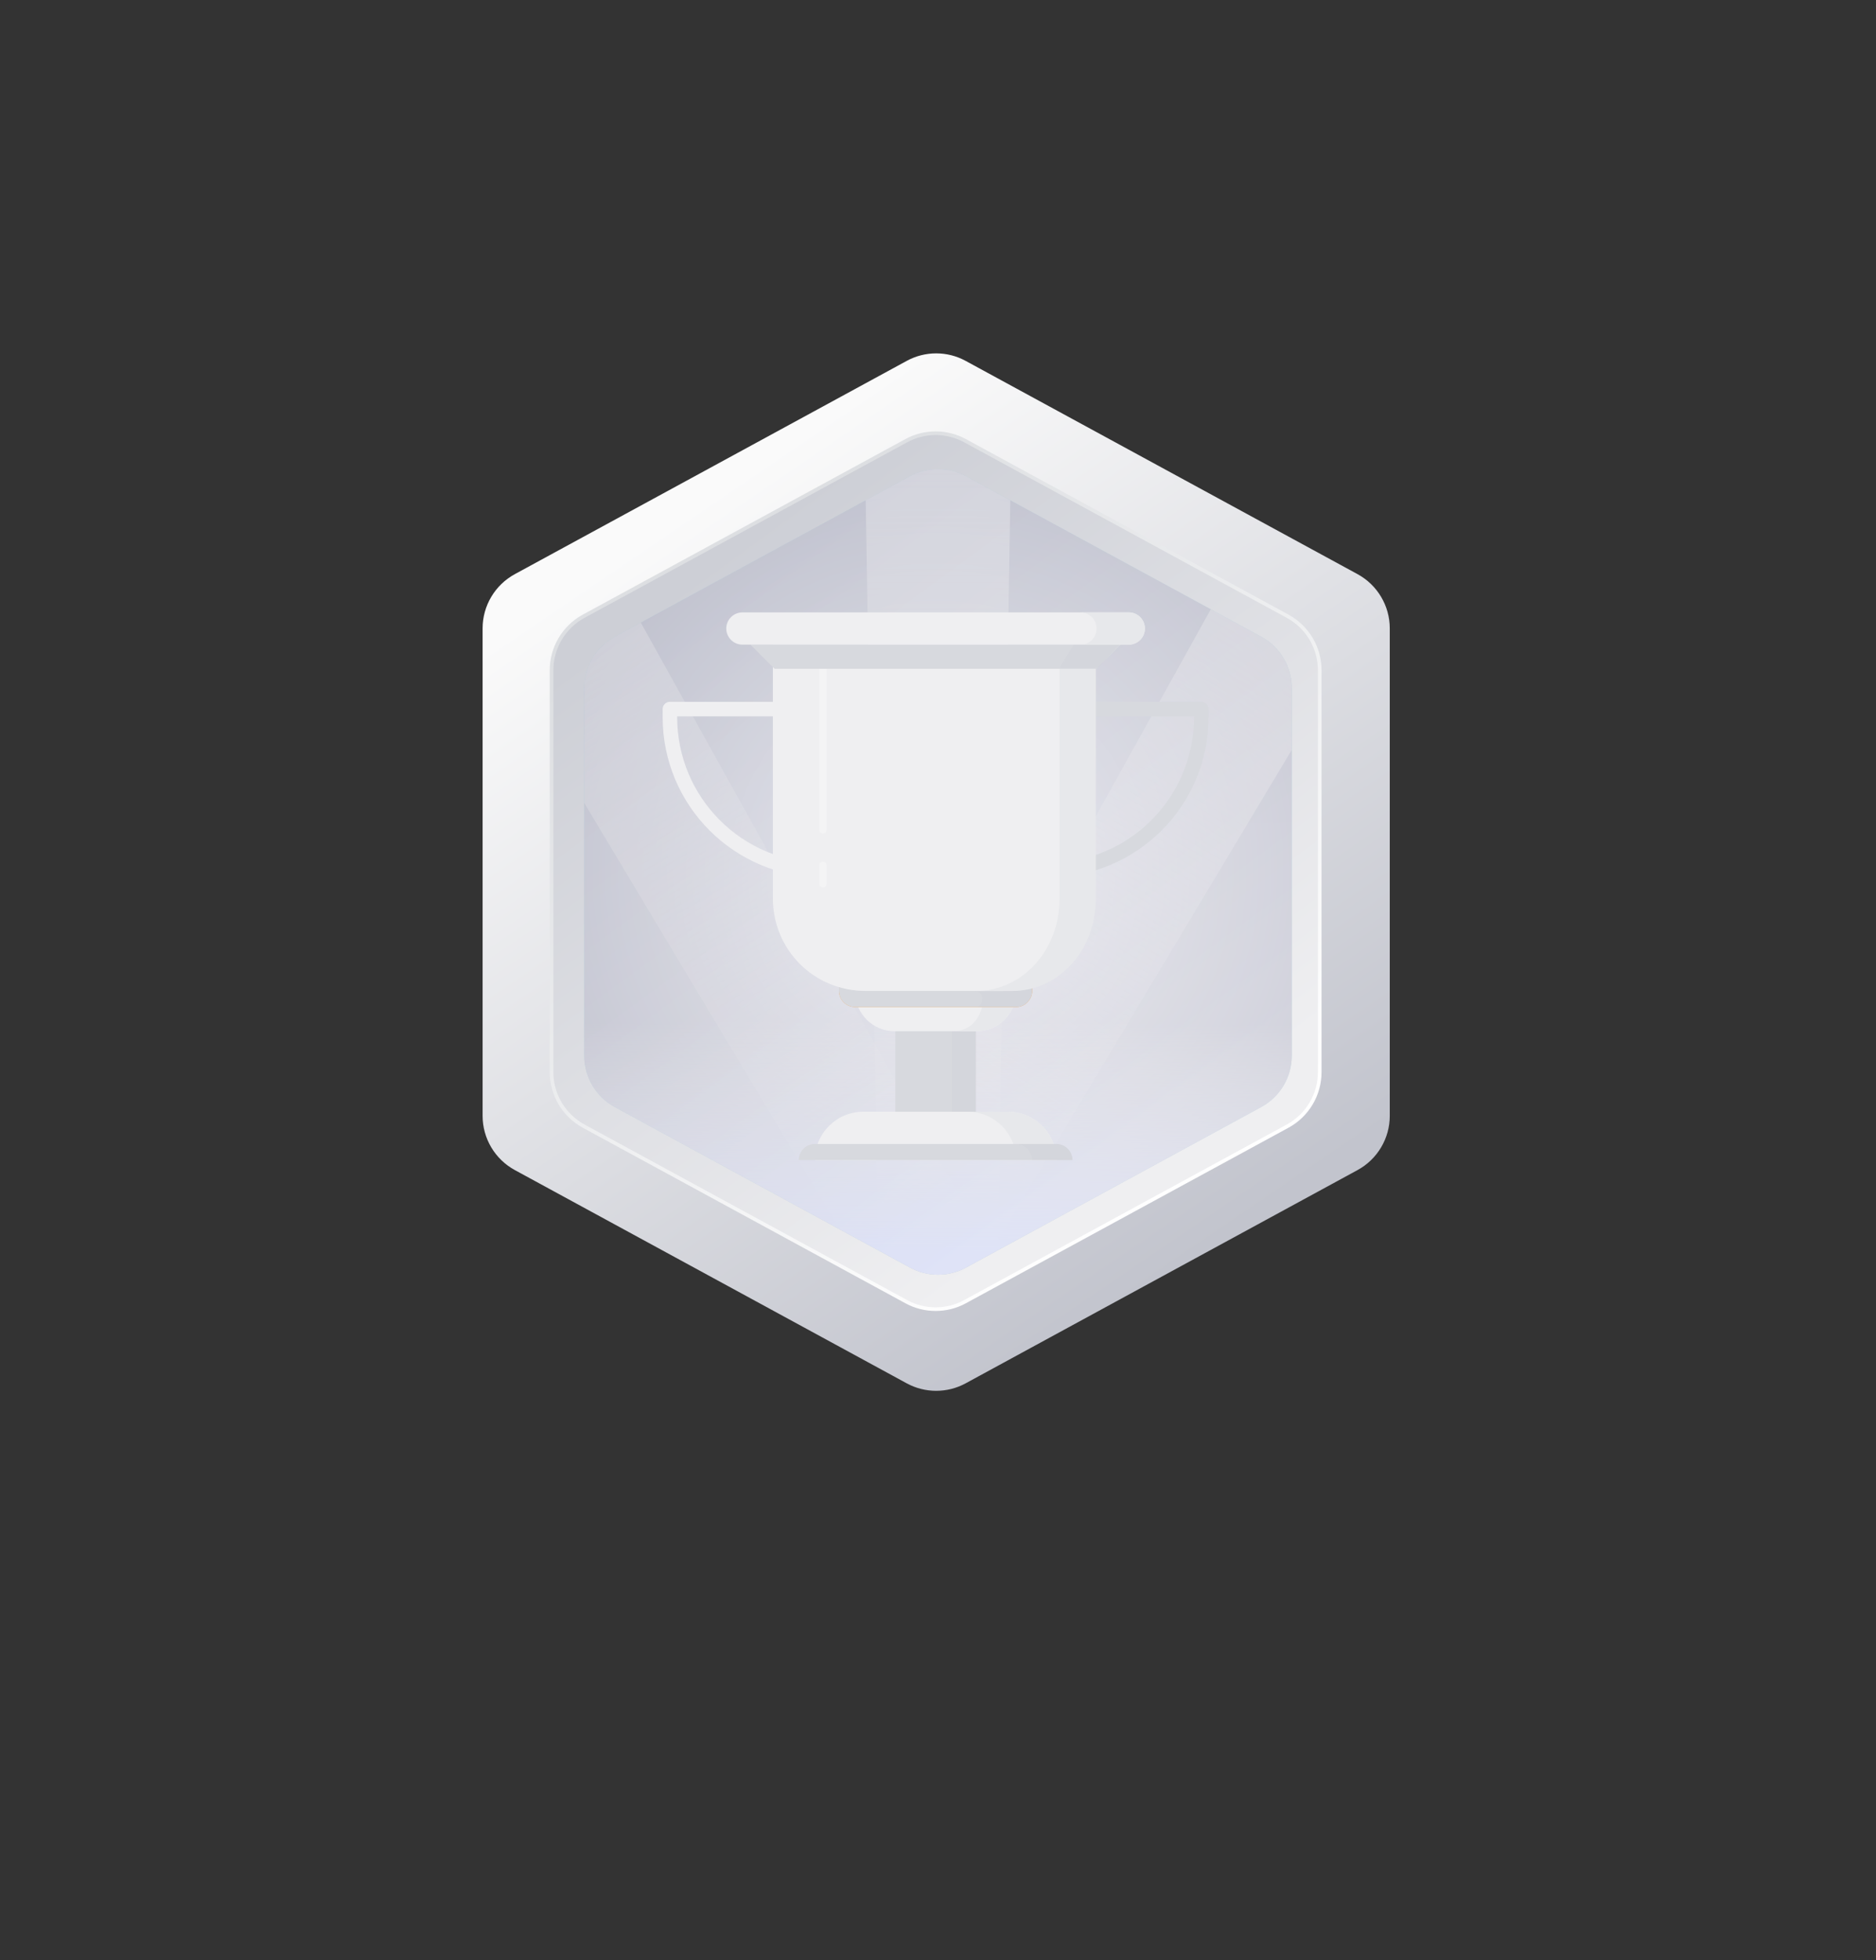 <svg version="1.2" baseProfile="tiny-ps" xmlns="http://www.w3.org/2000/svg" viewBox="0 0 517 540" width="517" height="540"><rect x="0" y="0" width="517" height="540" fill="#333333" stroke="none"/><title>medal_1-svg</title><defs><linearGradient id="grd1" gradientUnits="userSpaceOnUse"  x1="109.331" y1="195.364" x2="248.787" y2="400.543"><stop offset="0" stop-color="#fafafa"  /><stop offset="1" stop-color="#c2c4cd"  /></linearGradient><linearGradient id="grd2" gradientUnits="userSpaceOnUse"  x1="127.479" y1="204.858" x2="246.609" y2="367.665"><stop offset="0" stop-color="#cdcfd6"  /><stop offset="1" stop-color="#efeff1"  /></linearGradient><linearGradient id="grd3" gradientUnits="userSpaceOnUse"  x1="134.106" y1="202.716" x2="262.021" y2="373.141"><stop offset="0" stop-color="#dddfe2"  /><stop offset="1" stop-color="#ffffff"  /></linearGradient><clipPath clipPathUnits="userSpaceOnUse" id="cp1"><path d="M169.42 175.42C164.23 178.24 161 183.67 161 189.57L161 290.82C161 296.72 164.23 302.15 169.42 304.97L250.81 349.21C255.6 351.82 261.4 351.82 266.19 349.21L347.58 304.97C352.77 302.15 356 296.72 356 290.82L356 189.57C356 183.67 352.77 178.24 347.58 175.42L266.19 131.18C261.4 128.57 255.6 128.57 250.81 131.18L169.42 175.42Z" /></clipPath><radialGradient id="grd4" gradientUnits="userSpaceOnUse"  cx="258.5" cy="240.195" r="113.195"><stop offset="0" stop-color="#f5f7ff"  /><stop offset="1" stop-color="#b3b5c5"  /></radialGradient><linearGradient id="grd5" gradientUnits="userSpaceOnUse"  x1="238.328" y1="122.517" x2="238.328" y2="357.862"><stop offset="0" stop-color="#ffffff"  /><stop offset="1" stop-color="#f2eded" stop-opacity="0.01" /></linearGradient><linearGradient id="grd6" gradientUnits="userSpaceOnUse"  x1="120.655" y1="153.897" x2="238.328" y2="357.711"><stop offset="0" stop-color="#ffffff"  /><stop offset="1" stop-color="#f2eded" stop-opacity="0.01" /></linearGradient><linearGradient id="grd7" gradientUnits="userSpaceOnUse"  x1="352.638" y1="133.724" x2="234.966" y2="337.539"><stop offset="0" stop-color="#ffffff"  /><stop offset="1" stop-color="#f2eded" stop-opacity="0.01" /></linearGradient><linearGradient id="grd8" gradientUnits="userSpaceOnUse"  x1="209.319" y1="281.513" x2="209.134" y2="345.393"><stop offset="0" stop-color="#ffffff" stop-opacity="0.01" /><stop offset="1" stop-color="#d0dbff"  /></linearGradient></defs><style>tspan { white-space:pre }.shp0 { fill: url(#grd1) } .shp1 { fill: url(#grd2) } .shp2 { fill: none;stroke: url(#grd3) } .shp3 { fill: #a6d3de } .shp4 { fill: url(#grd4) } .shp5 { opacity: 0.502;fill: url(#grd5) } .shp6 { opacity: 0.502;fill: url(#grd6) } .shp7 { opacity: 0.502;fill: url(#grd7) } .shp8 { fill: url(#grd8) } .shp9 { opacity: 0.012;fill: #6052b4 } .shp10 { fill: #d7d9de } .shp11 { opacity: 0.2;fill: #c8cad2 } .shp12 { fill: #efeff1 } .shp13 { fill: #e7e8eb } .shp14 { fill: #f9a74e } .shp15 { fill: none;stroke: #d7d9de;stroke-linecap:round;stroke-linejoin:round;stroke-width: 4 } .shp16 { fill: none;stroke: #efeff1;stroke-linecap:round;stroke-linejoin:round;stroke-width: 4 } .shp17 { opacity: 0.302;fill: none;stroke: #ffffff;stroke-linecap:round;stroke-linejoin:round;stroke-width: 2 } </style><path fill-rule="evenodd" class="shp0" d="M141.88 158.17C136.41 161.15 133 166.88 133 173.1L133 307.4C133 313.63 136.41 319.36 141.88 322.34L249.88 381.09C254.94 383.84 261.06 383.84 266.12 381.09L374.12 322.34C379.59 319.36 383 313.63 383 307.4L383 173.1C383 166.88 379.59 161.15 374.12 158.17L266.12 99.42C261.06 96.66 254.94 96.66 249.88 99.42L141.88 158.17Z" /><path fill-rule="evenodd" class="shp1" d="M160.84 169.77C155.39 172.74 152 178.44 152 184.65L152 295.35C152 301.56 155.39 307.26 160.84 310.23L249.76 358.6C254.8 361.34 260.9 361.34 265.94 358.6L354.86 310.23C360.31 307.26 363.7 301.56 363.7 295.35L363.7 184.65C363.7 178.44 360.31 172.74 354.86 169.77L265.94 121.4C260.9 118.66 254.8 118.66 249.76 121.4L160.84 169.77Z" /><path class="shp2" d="M160.84 169.77C155.39 172.74 152 178.44 152 184.65L152 295.35C152 301.56 155.39 307.26 160.84 310.23L249.76 358.6C254.8 361.34 260.9 361.34 265.94 358.6L354.86 310.23C360.31 307.26 363.7 301.56 363.7 295.35L363.7 184.65C363.7 178.44 360.31 172.74 354.86 169.77L265.94 121.4C260.9 118.66 254.8 118.66 249.76 121.4L160.84 169.77Z" /><g style="opacity: 0.502"><path fill-rule="evenodd" class="shp3" d="M169.42 175.42C164.23 178.24 161 183.67 161 189.57L161 290.82C161 296.72 164.23 302.15 169.42 304.97L250.81 349.21C255.6 351.82 261.4 351.82 266.19 349.21L347.58 304.97C352.77 302.15 356 296.72 356 290.82L356 189.57C356 183.67 352.77 178.24 347.58 175.42L266.19 131.18C261.4 128.57 255.6 128.57 250.81 131.18L169.42 175.42Z" /><g clip-path="url(#cp1)"><g ><g ><path fill-rule="evenodd" class="shp4" d="M169.42 175.42C164.23 178.24 161 183.67 161 189.57L161 290.82C161 296.72 164.23 302.15 169.42 304.97L250.81 349.21C255.6 351.82 261.4 351.82 266.19 349.21L347.58 304.97C352.77 302.15 356 296.72 356 290.82L356 189.57C356 183.67 352.77 178.24 347.58 175.42L266.19 131.18C261.4 128.57 255.6 128.57 250.81 131.18L169.42 175.42Z" /><path fill-rule="evenodd" class="shp5" d="M242.2 357.86L274.8 357.86L278.67 122.52L238.33 122.52L242.2 357.86Z" /><path fill-rule="evenodd" class="shp6" d="M241.68 355.77L269.91 339.47L155.59 133.72L120.66 153.9L241.68 355.77Z" /><path fill-rule="evenodd" class="shp7" d="M238.32 339.47L266.55 355.77L387.58 153.9L352.64 133.72L238.32 339.47Z" /><path class="shp8" d="M161 226.74L356 226.74L356 353.38L161 353.38L161 226.74Z" /><path fill-rule="evenodd" class="shp9" d="M169.42 175.42C164.23 178.24 161 183.67 161 189.57L161 290.82C161 296.72 164.23 302.15 169.42 304.97L250.81 349.21C255.6 351.82 261.4 351.82 266.19 349.21L347.58 304.97C352.77 302.15 356 296.72 356 290.82L356 189.57C356 183.67 352.77 178.24 347.58 175.42L266.19 131.18C261.4 128.57 255.6 128.57 250.81 131.18L169.42 175.42Z" /></g></g></g></g><g ><path fill-rule="evenodd" class="shp10" d="M268.93 266.34L268.93 308.49L246.74 308.49L246.74 266.34L268.93 266.34Z" /><path fill-rule="evenodd" class="shp11" d="M268.93 266.34L268.93 308.49L262.27 308.49L262.27 266.34L268.93 266.34Z" /><path class="shp12" d="M237.87 306.27C230.54 306.27 224.56 312.26 224.56 319.59L291.12 319.59C291.12 312.26 285.13 306.27 277.81 306.27L237.87 306.27Z" /><path class="shp13" d="M266.71 306.27C274.03 306.27 280.02 312.26 280.02 319.59L291.12 319.59C291.12 312.26 285.13 306.27 277.81 306.27L266.71 306.27Z" /><path class="shp12" d="M246.52 284.09C240.53 284.09 235.65 279.21 235.65 273.22L235.65 270.77L280.02 270.77L280.02 273.22C280.02 279.21 275.14 284.09 269.15 284.09L246.52 284.09Z" /><path class="shp13" d="M271.15 273.22C271.15 279.21 268.49 284.09 262.5 284.09L269.15 284.09C275.14 284.09 280.02 279.21 280.02 273.22L280.02 270.77L271.15 270.77L271.15 273.22Z" /><path class="shp10" d="M220.12 319.59C220.12 317.15 222.11 315.15 224.56 315.15L291.12 315.15C293.56 315.15 295.56 317.15 295.56 319.59L220.12 319.59Z" /><path class="shp11" d="M280.02 315.15C282.46 315.15 284.46 317.15 284.46 319.59L295.56 319.59C295.56 317.15 293.56 315.15 291.12 315.15L280.02 315.15Z" /><path class="shp14" d="M231.21 266.34L231.21 272.99C231.21 275.43 233.21 277.43 235.65 277.43L280.02 277.43C282.46 277.43 284.46 275.43 284.46 272.99L284.46 266.34L231.21 266.34Z" /><path class="shp10" d="M231.21 266.34L231.21 272.99C231.21 275.43 233.21 277.43 235.65 277.43L280.02 277.43C282.46 277.43 284.46 275.43 284.46 272.99L284.46 266.34L231.21 266.34Z" /><path class="shp11" d="M268.93 272.99C271.15 272.99 271.37 277.43 268.93 277.43L280.02 277.43C282.46 277.43 284.46 275.43 284.46 272.99L284.46 266.34L273.37 266.34L268.93 272.99Z" /><path class="shp15" d="M288.9 195.34L331.06 195.34L331.06 197.56C331.06 220.85 312.19 239.71 288.9 239.71" /><path class="shp16" d="M226.77 195.34L184.62 195.34L184.62 197.56C184.62 220.85 203.48 239.71 226.77 239.71" /><path class="shp12" d="M238.52 272.99C224.32 272.99 213 261.68 213 247.48L213 177.59L301.75 177.59L301.75 247.48C301.75 261.68 290.43 272.99 276.23 272.99L238.52 272.99Z" /><path class="shp17" d="M226.77 184.24C226.77 184.24 226.77 221.96 226.77 228.62" /><path class="shp13" d="M292 247.59C292 261.73 281.8 273 269 273L279 273C291.8 273 302 261.73 302 247.59L302 178L292 178L292 247.59Z" /><path class="shp10" d="M206.81 177.59L213.46 184.24L302.21 184.24L308.87 177.59L206.81 177.59Z" /><path class="shp11" d="M292 184L302.63 184L309 177L296.25 177L292 184Z" /><path class="shp12" d="M204.59 168.71C202.15 168.71 200.15 170.71 200.15 173.15C200.15 175.59 202.15 177.59 204.59 177.59L311.09 177.59C313.53 177.59 315.52 175.59 315.52 173.15C315.52 170.71 313.53 168.71 311.09 168.71L204.59 168.71Z" /><path class="shp13" d="M297.77 168.71C300.21 168.71 302.21 170.71 302.21 173.15C302.21 175.59 300.21 177.59 297.77 177.59L311.09 177.59C313.53 177.59 315.52 175.59 315.52 173.15C315.52 170.71 313.53 168.71 311.09 168.71L297.77 168.71Z" /><path class="shp17" d="M226.77 238.38L226.77 243.48" /></g></svg>